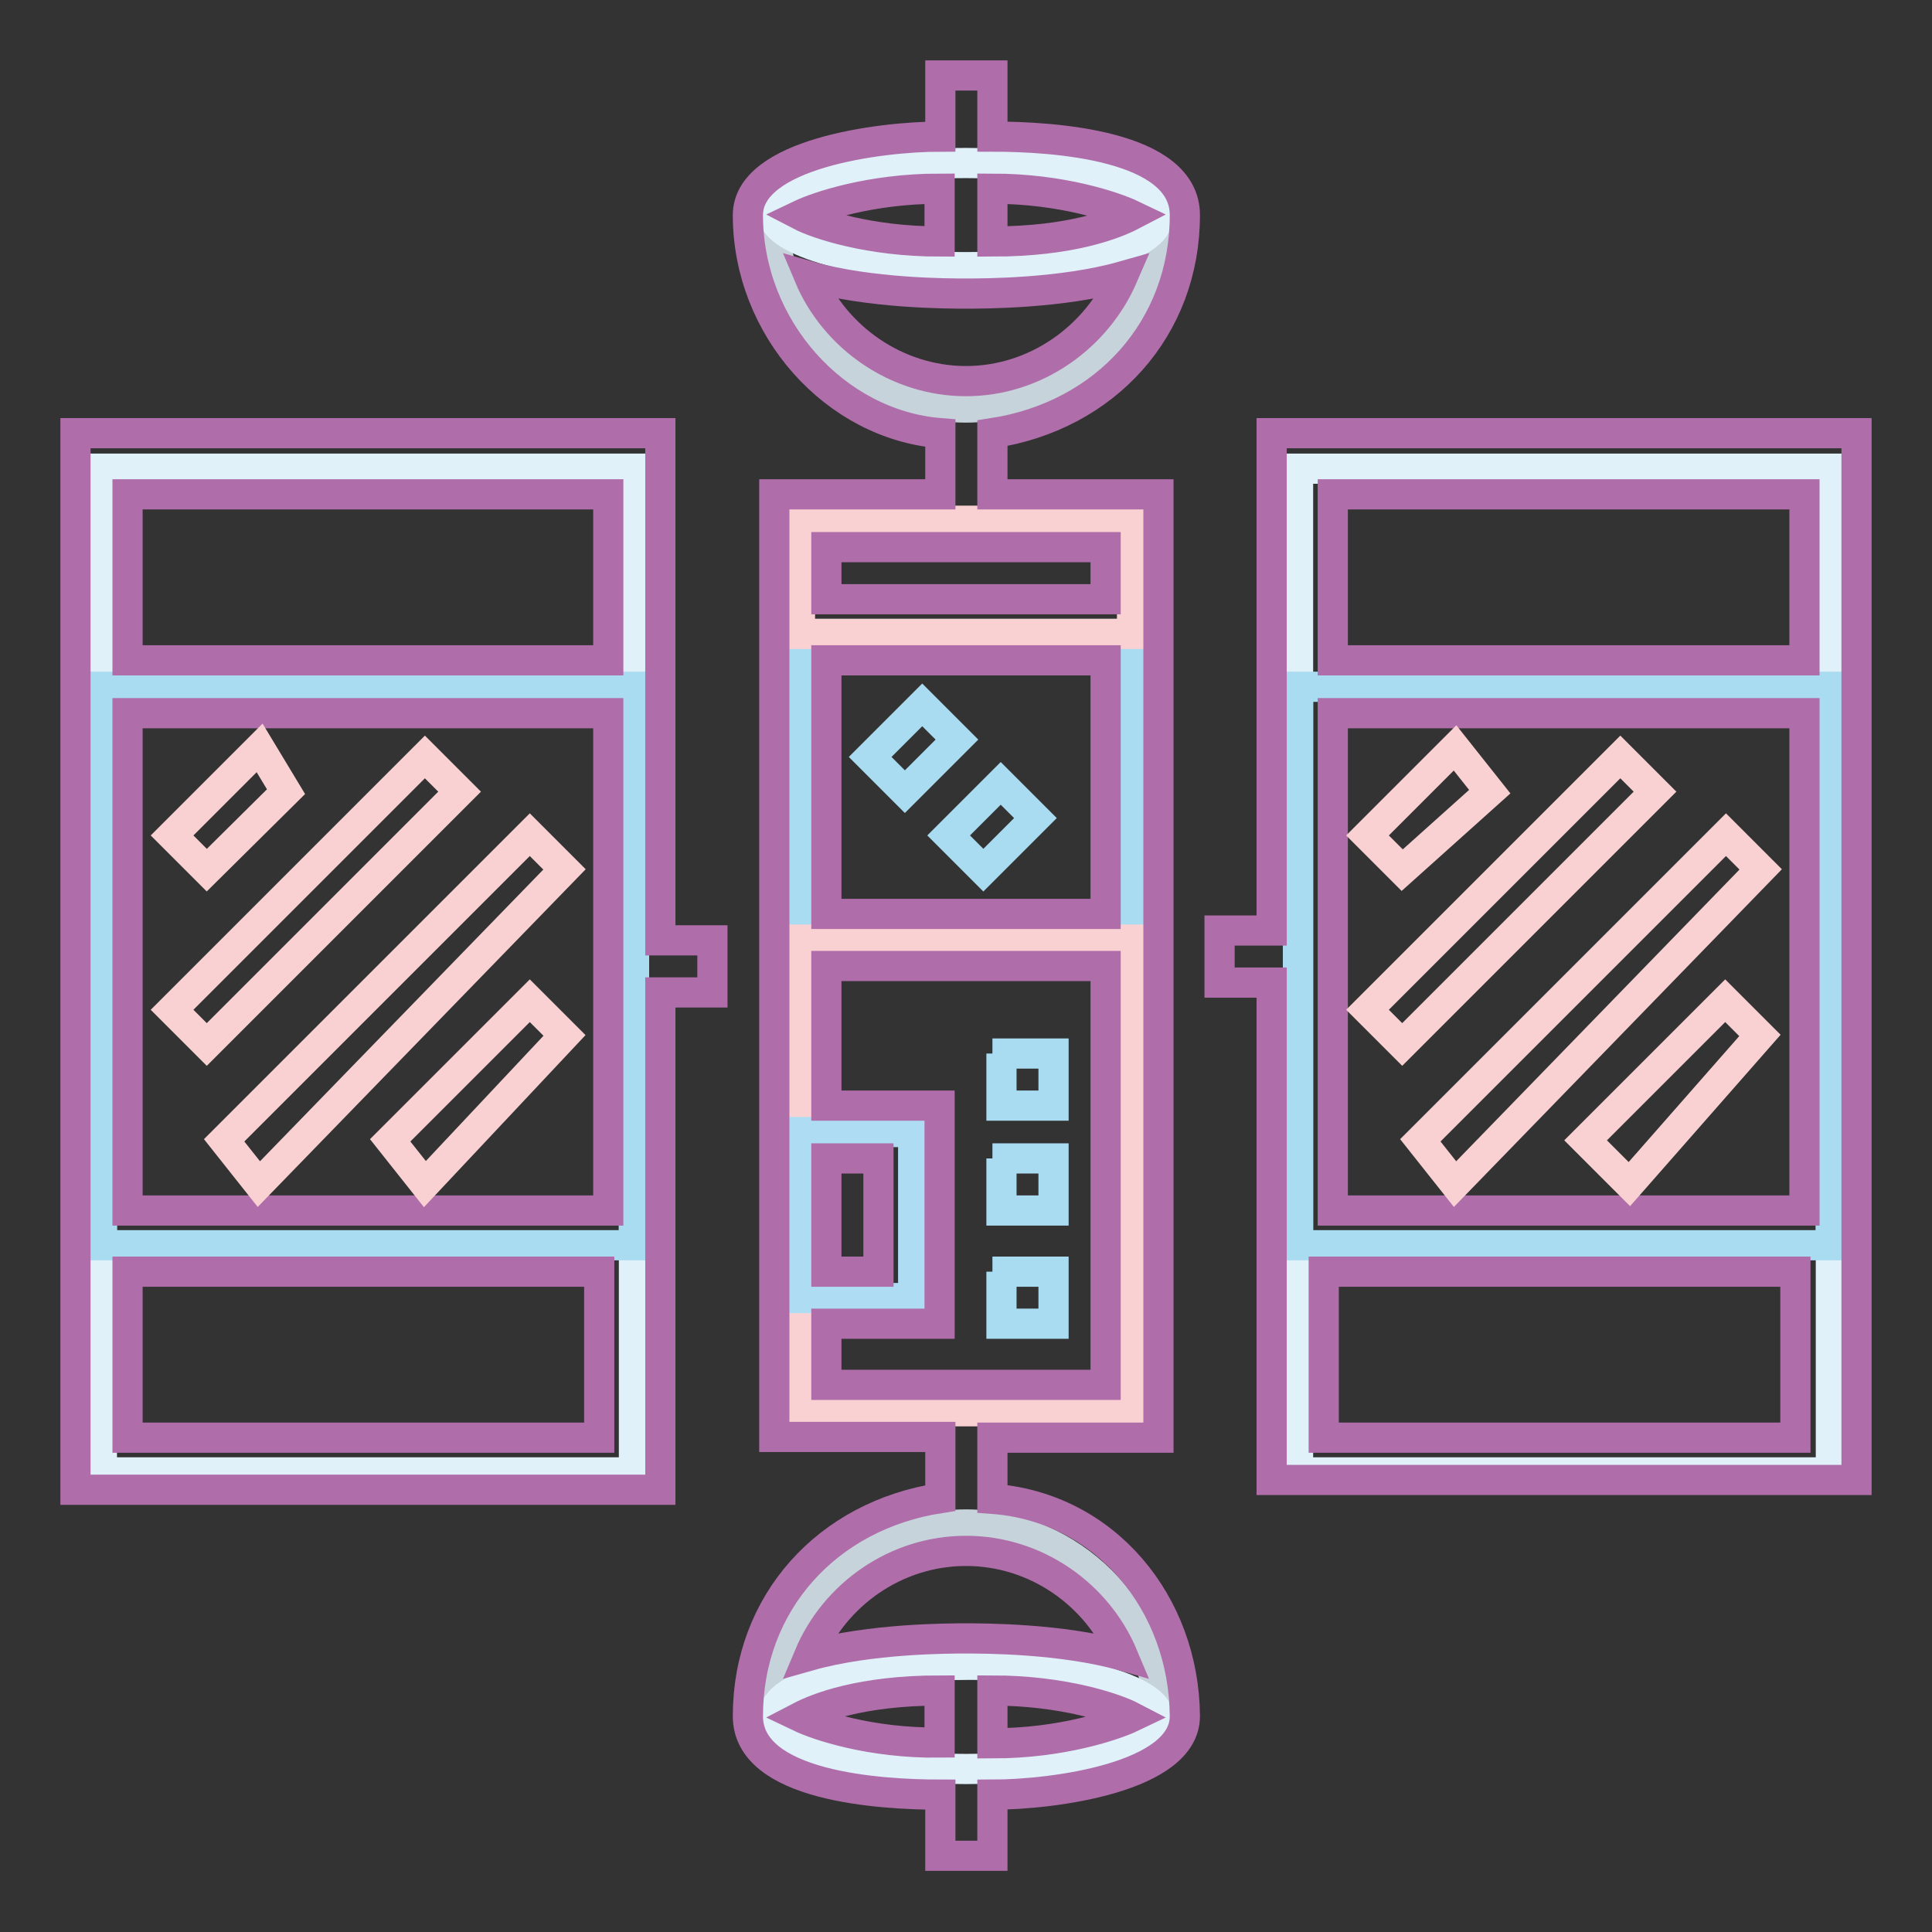 <?xml version="1.0" encoding="utf-8"?>
<!-- Svg Vector Icons : http://www.onlinewebfonts.com/icon -->
<!DOCTYPE svg PUBLIC "-//W3C//DTD SVG 1.1//EN" "http://www.w3.org/Graphics/SVG/1.1/DTD/svg11.dtd">
<svg version="1.1" xmlns="http://www.w3.org/2000/svg" xmlns:xlink="http://www.w3.org/1999/xlink" x="0px" y="0px" viewBox="0 0 256 256" enable-background="new 0 0 256 256" xml:space="preserve">
<rect x="0" y="0" width="256" height="256" fill="#333333" stroke="none"/>
<g> <path stroke-width="4" fill-opacity="0" stroke="#c6d3da"  d="M153.5,28.5c0,13.9-11.6,25.5-25.5,25.5c-13.9,0-25.5-11.6-25.5-25.5"/> <path stroke-width="4" fill-opacity="0" stroke="#e0f1f9"  d="M153.5,28.5c0,4.6-11.6,6.9-25.5,6.9c-13.9,0-25.5-3.5-25.5-6.9c0-3.5,11.6-6.9,25.5-6.9 C141.9,21.6,153.5,23.9,153.5,28.5z"/> <path stroke-width="4" fill-opacity="0" stroke="#c6d3da"  d="M153.5,227.5c0-13.9-11.6-25.5-25.5-25.5c-13.9,0-25.5,11.6-25.5,25.5"/> <path stroke-width="4" fill-opacity="0" stroke="#e0f1f9"  d="M153.5,227.5c0,4.6-11.6,6.9-25.5,6.9c-13.9,0-25.5-2.3-25.5-6.9c0-4.6,11.6-6.9,25.5-6.9 C141.9,220.5,153.5,224,153.5,227.5z M172,62.1h70.6v133H172V62.1z"/> <path stroke-width="4" fill-opacity="0" stroke="#a9dbf1"  d="M172,91h70.6v74H172V91z"/> <path stroke-width="4" fill-opacity="0" stroke="#e0f1f9"  d="M13.5,62.1H84v133H13.5V62.1z"/> <path stroke-width="4" fill-opacity="0" stroke="#a9dbf1"  d="M13.5,91H84v74H13.5V91z M106,84h44v40.5h-44V84z"/> <path stroke-width="4" fill-opacity="0" stroke="#f9d1d2"  d="M106,69h44v15h-44V69z M106,124.5h44V187h-44V124.5z"/> <path stroke-width="4" fill-opacity="0" stroke="#aeddf3"  d="M106,150h15v22h-15V150z"/> <path stroke-width="4" fill-opacity="0" stroke="#a9dbf1"  d="M131.5,139.6h8.1v6.9h-6.9v-6.9H131.5z M131.5,153.5h8.1v6.9h-6.9v-6.9H131.5z M131.5,168.5h8.1v6.9h-6.9 v-6.9H131.5z M119.9,104.9l-4.6-4.6l6.9-6.9l4.6,4.6L119.9,104.9z M130.3,115.3l-4.6-4.6l6.9-6.9l4.6,4.6L130.3,115.3z"/> <path stroke-width="4" fill-opacity="0" stroke="#af6daa"  d="M131.5,198.6v-8.1h22V65.5h-22v-8.1c15-2.3,25.5-13.9,25.5-28.9c0-9.3-17.4-10.4-25.5-10.4V10h-6.9v8.1 c-8.1,0-25.5,2.3-25.5,10.4c0,15,11.6,27.8,25.5,28.9v8.1h-22v124.9h22v8.1c-15,2.3-25.5,13.9-25.5,28.9c0,9.3,17.4,10.4,25.5,10.4 v8.1h6.9v-8.1c8.1,0,25.5-2.3,25.5-10.4C156.9,212.5,146.5,199.7,131.5,198.6L131.5,198.6z M150,28.5c-2.3,1.2-8.1,3.5-18.5,3.5V25 C140.7,25,147.7,27.4,150,28.5z M124.5,25V32c-9.3,0-16.2-2.3-18.5-3.5C108.3,27.4,115.3,25,124.5,25z M107.2,36.6 c8.1,2.3,18.5,2.3,20.8,2.3s12.7,0,20.8-2.3c-3.5,8.1-11.6,13.9-20.8,13.9S110.6,44.7,107.2,36.6z M146.5,121.1h-37V87.5h37V121.1z  M146.5,72.5v6.9h-37v-6.9H146.5z M109.5,153.5h6.9v15h-6.9V153.5z M109.5,175.4h15v-28.9h-15V128h37v55.5h-37V175.4z M128,205.5 c9.3,0,17.4,5.8,20.8,13.9c-8.1-2.3-18.5-2.3-20.8-2.3s-12.7,0-20.8,2.3C110.6,211.3,118.7,205.5,128,205.5z M106,227.5 c2.3-1.2,8.1-3.5,18.5-3.5v6.9C115.3,231,108.3,228.6,106,227.5z M131.5,231V224c9.3,0,16.2,2.3,18.5,3.5 C147.7,228.6,140.7,231,131.5,231z M168.5,57.4v65.9h-6.9v6.9h6.9v65.9H246V57.4H168.5z M239.1,65.5v22h-62.5v-22H239.1L239.1,65.5 z M239.1,94.5v65.9h-62.5V94.5H239.1L239.1,94.5z M175.4,190.5v-22h62.5v22H175.4z M87.5,57.4H10v140h77.5v-65.9h6.9v-6.9h-6.9 V57.4L87.5,57.4z M80.6,65.5v22H16.9v-22H80.6z M80.6,94.5v65.9H16.9V94.5L80.6,94.5L80.6,94.5z M16.9,190.5v-22h62.5v22H16.9z"/> <path stroke-width="4" fill-opacity="0" stroke="#f9d1d2"  d="M27.4,115.3l-4.6-4.6l11.6-11.6l3.5,5.8L27.4,115.3L27.4,115.3z M27.4,138.4l-4.6-4.6l33.5-33.5l4.6,4.6 L27.4,138.4z M34.3,156.9l-4.6-5.8l40.5-40.5l4.6,4.6L34.3,156.9z M56.3,156.9l-4.6-5.8l18.5-18.5l4.6,4.6L56.3,156.9z  M185.8,115.3l-4.6-4.6l11.6-11.6l4.6,5.8L185.8,115.3z M185.8,138.4l-4.6-4.6l33.5-33.5l4.6,4.6L185.8,138.4z M192.8,156.9 l-4.6-5.8l40.5-40.5l4.6,4.6L192.8,156.9z M215.9,156.9l-5.8-5.8l18.5-18.5l4.6,4.6L215.9,156.9z"/></g>
</svg>